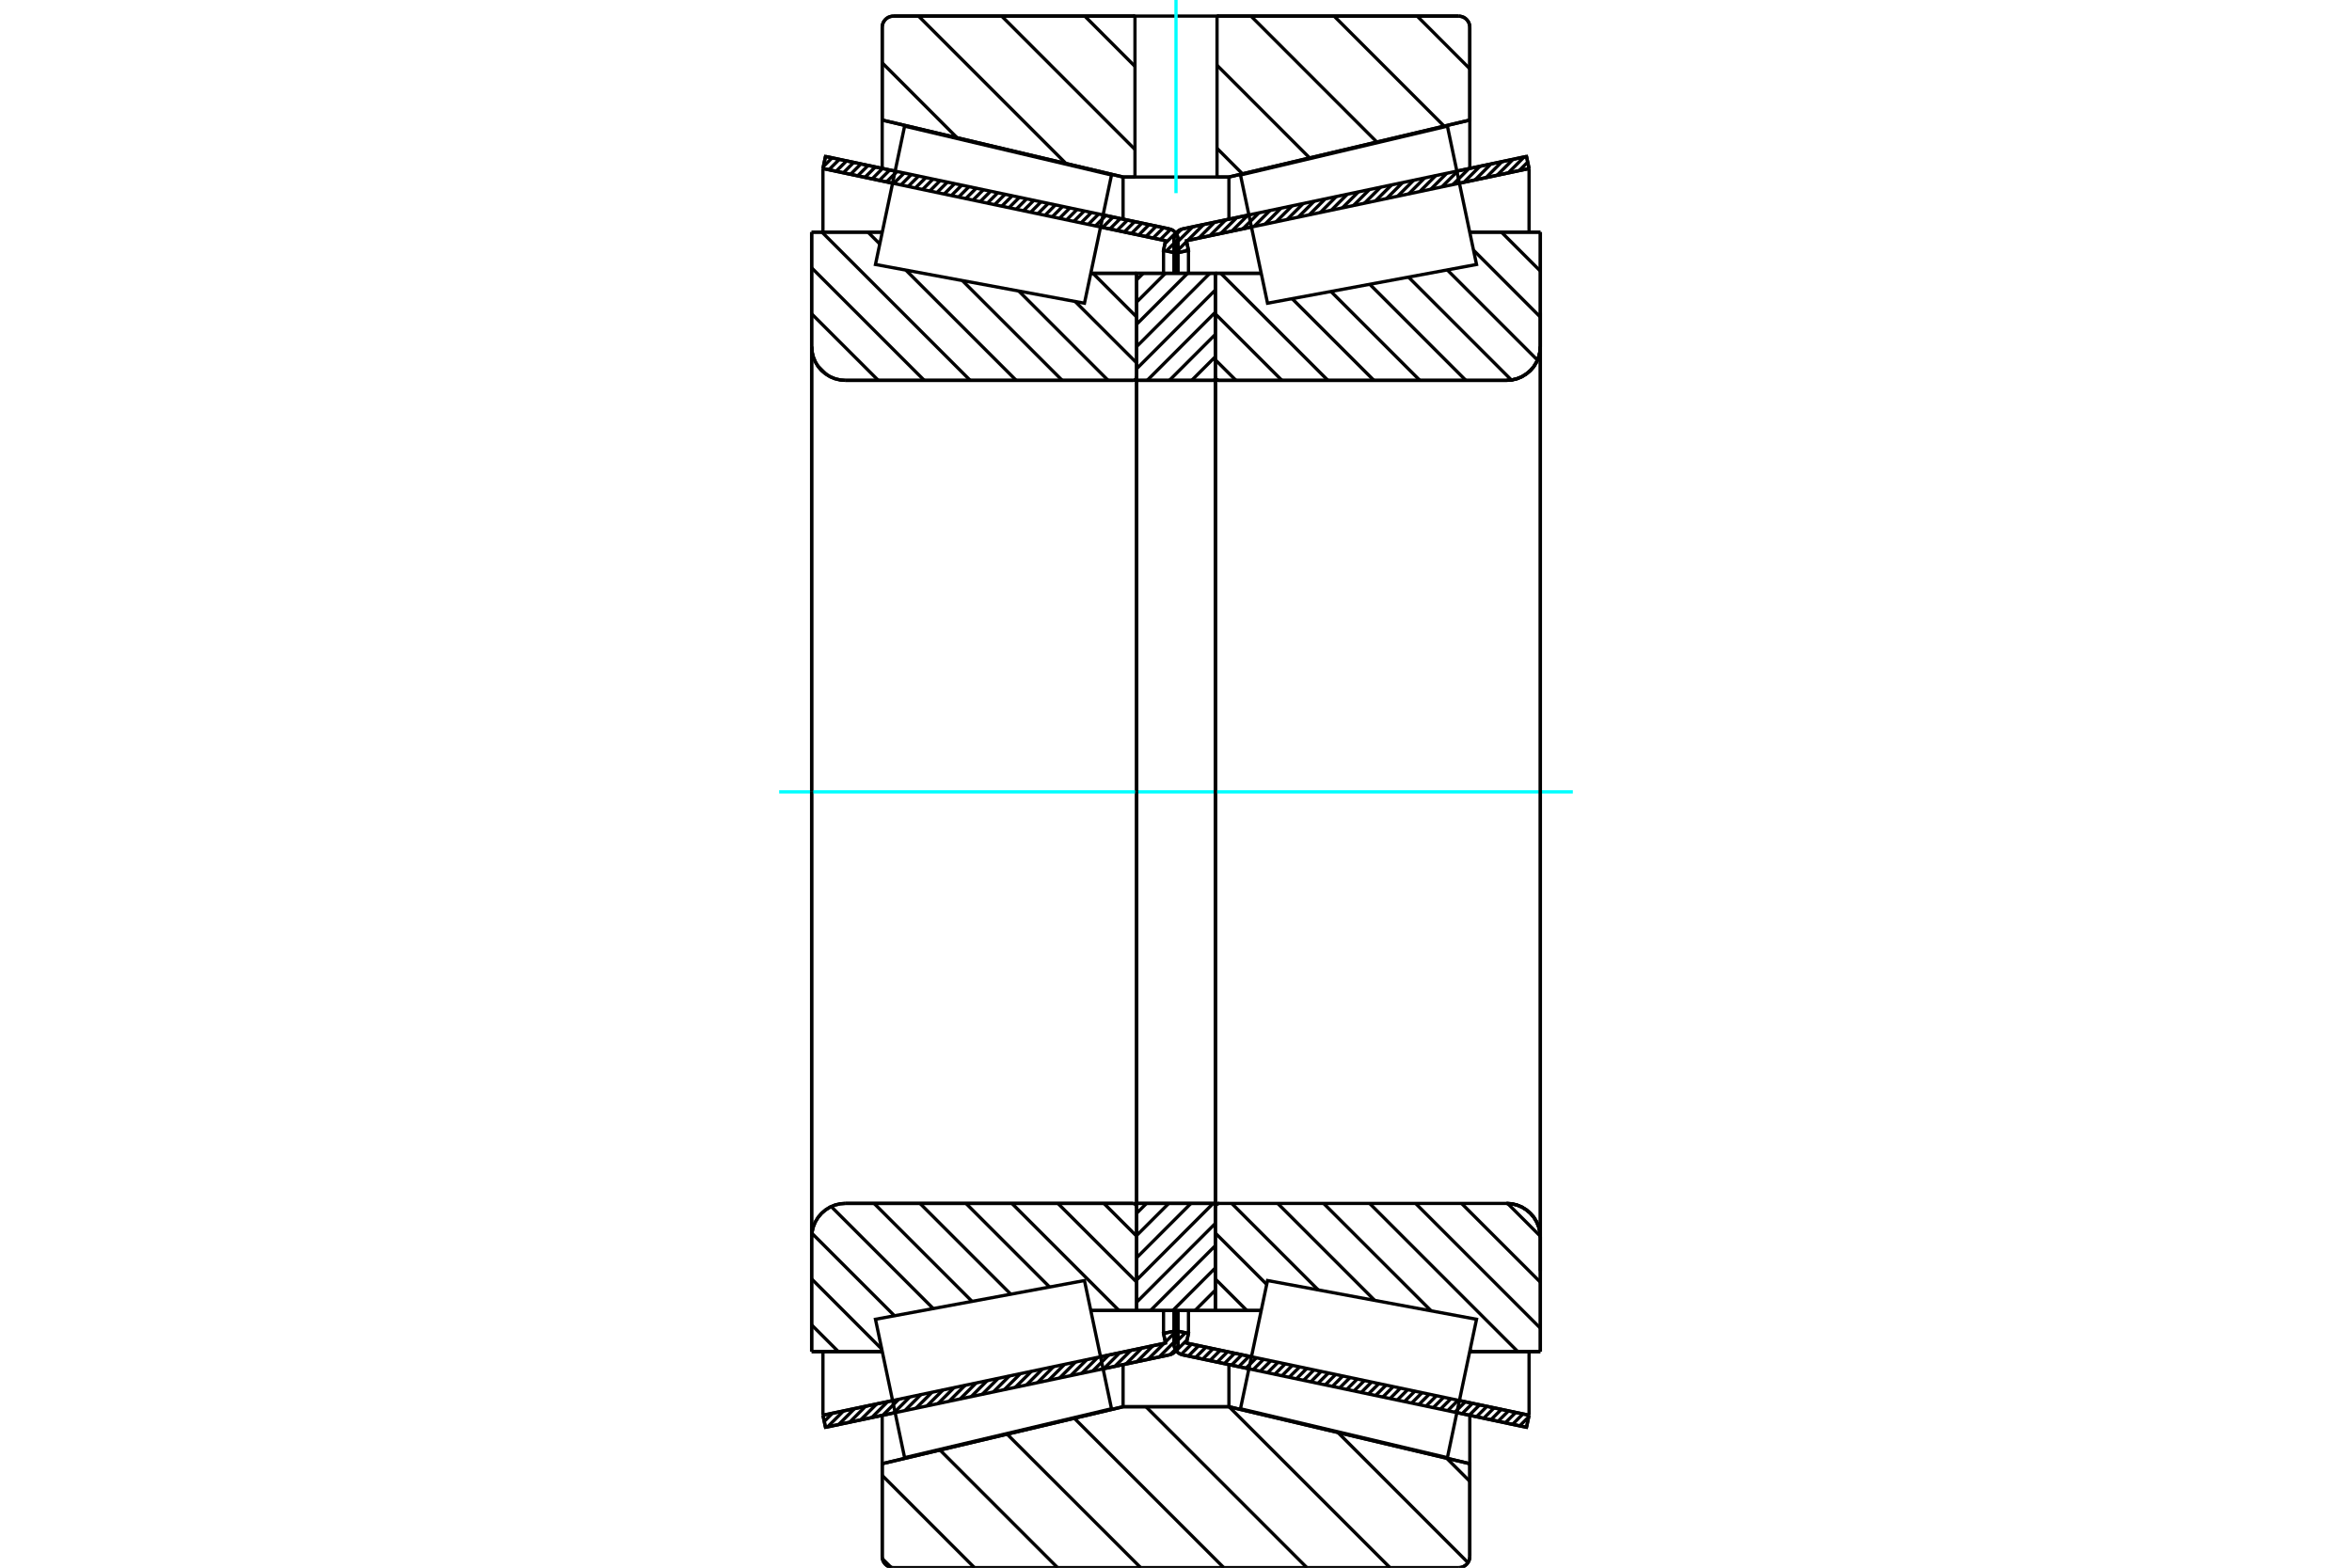 <?xml version="1.0" standalone="no"?>
<!DOCTYPE svg PUBLIC "-//W3C//DTD SVG 1.1//EN"
	"http://www.w3.org/Graphics/SVG/1.1/DTD/svg11.dtd">
<svg xmlns="http://www.w3.org/2000/svg" height="100%" width="100%" viewBox="0 0 36000 24000">
	<rect x="-1800" y="-1200" width="39600" height="26400" style="fill:#FFF"/>
	<g style="fill:none; fill-rule:evenodd" transform="matrix(1 0 0 1 0 0)">
		<g style="fill:none; stroke:#000; stroke-width:50; shape-rendering:geometricPrecision">
			<line x1="23365" y1="21851" x2="22299" y2="21626"/>
			<line x1="19116" y1="20956" x2="18103" y2="20742"/>
			<line x1="23404" y1="21666" x2="23365" y2="21851"/>
			<line x1="18160" y1="20561" x2="19155" y2="20771"/>
			<line x1="22338" y1="21442" x2="23404" y2="21666"/>
			<line x1="18191" y1="20413" x2="18160" y2="20561"/>
			<line x1="18007" y1="20374" x2="18191" y2="20413"/>
			<line x1="17972" y1="20541" x2="18007" y2="20374"/>
			<polyline points="17972,20541 17969,20558 17968,20576 17970,20601 17976,20626 17985,20650 17998,20672 18014,20692 18034,20710 18055,20724 18078,20735 18103,20742"/>
			<line x1="18103" y1="3504" x2="19116" y2="3291"/>
			<line x1="22299" y1="2620" x2="23365" y2="2395"/>
			<polyline points="18103,3504 18078,3512 18055,3522 18034,3537 18014,3554 17998,3574 17985,3596 17976,3620 17970,3645 17968,3671 17969,3688 17972,3706"/>
			<line x1="18007" y1="3872" x2="17972" y2="3706"/>
			<line x1="18191" y1="3833" x2="18007" y2="3872"/>
			<line x1="18160" y1="3685" x2="18191" y2="3833"/>
			<line x1="23404" y1="2580" x2="22338" y2="2805"/>
			<line x1="19155" y1="3476" x2="18160" y2="3685"/>
			<line x1="23365" y1="2395" x2="23404" y2="2580"/>
			<line x1="18007" y1="20062" x2="18007" y2="20374"/>
			<line x1="18007" y1="3872" x2="18007" y2="4185"/>
			<line x1="18191" y1="20062" x2="18191" y2="20413"/>
			<line x1="18191" y1="3833" x2="18191" y2="4185"/>
			<line x1="23404" y1="20692" x2="23404" y2="21666"/>
			<line x1="23404" y1="2580" x2="23404" y2="3555"/>
			<line x1="17968" y1="20062" x2="17968" y2="20576"/>
			<line x1="17968" y1="3671" x2="17968" y2="4184"/>
			<line x1="17897" y1="20742" x2="16884" y2="20956"/>
			<line x1="13701" y1="21626" x2="12635" y2="21851"/>
			<polyline points="17897,20742 17922,20735 17945,20724 17966,20710 17986,20692 18002,20672 18015,20650 18024,20626 18030,20601 18032,20576 18031,20558 18028,20541"/>
			<line x1="17993" y1="20374" x2="18028" y2="20541"/>
			<line x1="17809" y1="20413" x2="17993" y2="20374"/>
			<line x1="17840" y1="20561" x2="17809" y2="20413"/>
			<line x1="12596" y1="21666" x2="13662" y2="21442"/>
			<line x1="16845" y1="20771" x2="17840" y2="20561"/>
			<line x1="12635" y1="21851" x2="12596" y2="21666"/>
			<line x1="12635" y1="2395" x2="13701" y2="2620"/>
			<line x1="16884" y1="3291" x2="17897" y2="3504"/>
			<line x1="12596" y1="2580" x2="12635" y2="2395"/>
			<line x1="17840" y1="3685" x2="16845" y2="3476"/>
			<line x1="13662" y1="2805" x2="12596" y2="2580"/>
			<line x1="17809" y1="3833" x2="17840" y2="3685"/>
			<line x1="17993" y1="3872" x2="17809" y2="3833"/>
			<line x1="18028" y1="3706" x2="17993" y2="3872"/>
			<polyline points="18028,3706 18031,3688 18032,3671 18030,3645 18024,3620 18015,3596 18002,3574 17986,3554 17966,3537 17945,3522 17922,3512 17897,3504"/>
			<line x1="17809" y1="4185" x2="17809" y2="3833"/>
			<line x1="17809" y1="20413" x2="17809" y2="20062"/>
			<line x1="12596" y1="3555" x2="12596" y2="2580"/>
			<line x1="12596" y1="21666" x2="12596" y2="20692"/>
			<line x1="17993" y1="4185" x2="17993" y2="3872"/>
			<line x1="17993" y1="20374" x2="17993" y2="20062"/>
			<line x1="18032" y1="4184" x2="18032" y2="3671"/>
			<line x1="18032" y1="20576" x2="18032" y2="20062"/>
			<line x1="18601" y1="4184" x2="19304" y2="4184"/>
			<polyline points="18601,5766 18602,5775 18604,5784 18608,5792 18612,5800 18618,5807 18625,5812 18633,5817 18641,5821 18650,5823 18659,5823"/>
			<line x1="23059" y1="5823" x2="18659" y2="5823"/>
			<polyline points="23059,5823 23140,5817 23219,5798 23294,5767 23363,5724 23425,5672 23478,5610 23520,5540 23551,5465 23570,5386 23577,5305"/>
			<line x1="23577" y1="3554" x2="23577" y2="5305"/>
			<line x1="23577" y1="3554" x2="22496" y2="3554"/>
			<line x1="23577" y1="20692" x2="22496" y2="20692"/>
			<line x1="23577" y1="18941" x2="23577" y2="20692"/>
			<polyline points="23577,18941 23570,18860 23551,18781 23520,18706 23478,18637 23425,18575 23363,18522 23294,18479 23219,18448 23140,18429 23059,18423"/>
			<polyline points="18659,18423 18650,18424 18641,18426 18633,18429 18625,18434 18618,18440 18612,18447 18608,18454 18604,18463 18602,18472 18601,18481"/>
			<line x1="19304" y1="20063" x2="18601" y2="20063"/>
			<line x1="22496" y1="4069" x2="22496" y2="4068"/>
			<line x1="22496" y1="20178" x2="22496" y2="20177"/>
			<line x1="18601" y1="5823" x2="18601" y2="18423"/>
			<polyline points="18601,5766 18602,5775 18604,5784 18608,5792 18612,5800 18618,5807 18625,5812 18633,5817 18641,5821 18650,5823 18659,5823"/>
			<polyline points="18659,18423 18650,18424 18641,18426 18633,18429 18625,18434 18618,18440 18612,18447 18608,18454 18604,18463 18602,18472 18601,18481"/>
			<polyline points="23059,5823 23140,5817 23219,5798 23294,5767 23363,5724 23425,5672 23478,5610 23520,5540 23551,5465 23570,5386 23577,5305"/>
			<polyline points="23577,18941 23570,18860 23551,18781 23520,18706 23478,18637 23425,18575 23363,18522 23294,18479 23219,18448 23140,18429 23059,18423"/>
			<line x1="17399" y1="20063" x2="16696" y2="20063"/>
			<polyline points="17399,18481 17398,18472 17396,18463 17392,18454 17388,18447 17382,18440 17375,18434 17367,18429 17359,18426 17350,18424 17341,18423"/>
			<line x1="12941" y1="18423" x2="17341" y2="18423"/>
			<polyline points="12941,18423 12860,18429 12781,18448 12706,18479 12637,18522 12575,18575 12522,18637 12480,18706 12449,18781 12430,18860 12423,18941"/>
			<line x1="12423" y1="20692" x2="12423" y2="18941"/>
			<line x1="12423" y1="20692" x2="13504" y2="20692"/>
			<line x1="12423" y1="3554" x2="13504" y2="3554"/>
			<line x1="12423" y1="5305" x2="12423" y2="3554"/>
			<polyline points="12423,5305 12430,5386 12449,5465 12480,5540 12522,5610 12575,5672 12637,5724 12706,5767 12781,5798 12860,5817 12941,5823"/>
			<line x1="17341" y1="5823" x2="12941" y2="5823"/>
			<polyline points="17341,5823 17350,5823 17359,5821 17367,5817 17375,5812 17382,5807 17388,5800 17392,5792 17396,5784 17398,5775 17399,5766"/>
			<line x1="16696" y1="4184" x2="17399" y2="4184"/>
			<line x1="13504" y1="20177" x2="13504" y2="20178"/>
			<line x1="13504" y1="4068" x2="13504" y2="4069"/>
			<line x1="17399" y1="18423" x2="17399" y2="5823"/>
			<line x1="12423" y1="18941" x2="12423" y2="5305"/>
			<line x1="22325" y1="24000" x2="13675" y2="24000"/>
			<polyline points="22325,24000 22352,23998 22378,23992 22403,23981 22426,23967 22447,23949 22464,23929 22479,23906 22489,23881 22495,23854 22497,23827"/>
			<line x1="22497" y1="22408" x2="22497" y2="23827"/>
			<line x1="18810" y1="21536" x2="22497" y2="22408"/>
			<line x1="17190" y1="21536" x2="18810" y2="21536"/>
			<line x1="13503" y1="22408" x2="17190" y2="21536"/>
			<line x1="13503" y1="23827" x2="13503" y2="22408"/>
			<polyline points="13503,23827 13505,23854 13511,23881 13521,23906 13536,23929 13553,23949 13574,23967 13597,23981 13622,23992 13648,23998 13675,24000"/>
			<line x1="13675" y1="246" x2="17372" y2="246"/>
			<line x1="18628" y1="246" x2="22325" y2="246"/>
			<polyline points="13675,246 13648,249 13622,255 13597,265 13574,279 13553,297 13536,318 13521,341 13511,366 13505,392 13503,419"/>
			<line x1="13503" y1="1838" x2="13503" y2="419"/>
			<line x1="17190" y1="2710" x2="13503" y2="1838"/>
			<line x1="18810" y1="2710" x2="18628" y2="2710"/>
			<line x1="17372" y1="2710" x2="17190" y2="2710"/>
			<line x1="22497" y1="1838" x2="18810" y2="2710"/>
			<line x1="22497" y1="419" x2="22497" y2="1838"/>
			<polyline points="22497,419 22495,392 22489,366 22479,341 22464,318 22447,297 22426,279 22403,265 22378,255 22352,249 22325,246"/>
			<line x1="17190" y1="20891" x2="17190" y2="21536"/>
			<line x1="17190" y1="2710" x2="17190" y2="3356"/>
			<line x1="18810" y1="20891" x2="18810" y2="21536"/>
			<line x1="18810" y1="2710" x2="18810" y2="3356"/>
			<line x1="13503" y1="21668" x2="13503" y2="22408"/>
			<line x1="13503" y1="1838" x2="13503" y2="2578"/>
			<line x1="22497" y1="21668" x2="22497" y2="22408"/>
			<line x1="22497" y1="1838" x2="22497" y2="2578"/>
			<line x1="17399" y1="18423" x2="18601" y2="18423"/>
			<line x1="17399" y1="20063" x2="17399" y2="18423"/>
			<line x1="18601" y1="20063" x2="17399" y2="20063"/>
			<line x1="18601" y1="18423" x2="18601" y2="20063"/>
			<line x1="18601" y1="5823" x2="17399" y2="5823"/>
			<line x1="18601" y1="4184" x2="18601" y2="5823"/>
			<line x1="17399" y1="4184" x2="18601" y2="4184"/>
			<line x1="17399" y1="5823" x2="17399" y2="4184"/>
			<line x1="18601" y1="5823" x2="18601" y2="18423"/>
			<line x1="17399" y1="5823" x2="17399" y2="18423"/>
		</g>
		<g style="fill:none; stroke:#0FF; stroke-width:50; shape-rendering:geometricPrecision">
			<line x1="11926" y1="12123" x2="24074" y2="12123"/>
		</g>
		<g style="fill:none; stroke:#000; stroke-width:50; shape-rendering:geometricPrecision">
			<line x1="21691" y1="246" x2="22497" y2="1053"/>
			<line x1="20419" y1="246" x2="22104" y2="1931"/>
			<line x1="19147" y1="246" x2="21075" y2="2175"/>
			<line x1="18628" y1="999" x2="20046" y2="2418"/>
			<line x1="16603" y1="246" x2="17372" y2="1016"/>
			<line x1="18628" y1="2271" x2="19017" y2="2661"/>
			<line x1="15331" y1="246" x2="17372" y2="2288"/>
			<line x1="14059" y1="246" x2="16316" y2="2503"/>
			<line x1="13503" y1="962" x2="14650" y2="2110"/>
			<line x1="22144" y1="22325" x2="22497" y2="22678"/>
			<line x1="20479" y1="21931" x2="22469" y2="23922"/>
			<line x1="18813" y1="21537" x2="21276" y2="24000"/>
			<line x1="17540" y1="21536" x2="20004" y2="24000"/>
			<line x1="16444" y1="21713" x2="18732" y2="24000"/>
			<line x1="15415" y1="21956" x2="17460" y2="24000"/>
			<line x1="14387" y1="22199" x2="16188" y2="24000"/>
			<line x1="13503" y1="22587" x2="14916" y2="24000"/>
			<line x1="13506" y1="23863" x2="13640" y2="23996"/>
			<line x1="18628" y1="246" x2="22325" y2="246"/>
			<polyline points="22497,419 22495,392 22489,366 22479,341 22464,318 22447,297 22426,279 22403,265 22378,255 22352,249 22325,246"/>
			<polyline points="22497,419 22497,1838 18810,2710 18628,2710"/>
			<polyline points="17372,246 13675,246 13648,249 13622,255 13597,265 13574,279 13553,297 13536,318 13521,341 13511,366 13505,392 13503,419 13503,1838 17190,2710 17372,2710"/>
			<polyline points="18000,21536 17190,21536 13503,22408 13503,23827 13505,23854 13511,23881 13521,23906 13536,23929 13553,23949 13574,23967 13597,23981 13622,23992 13648,23998 13675,24000 18000,24000"/>
			<polyline points="18000,21536 18810,21536 22497,22408 22497,23827"/>
			<polyline points="22325,24000 22352,23998 22378,23992 22403,23981 22426,23967 22447,23949 22464,23929 22479,23906 22489,23881 22495,23854 22497,23827"/>
			<line x1="22325" y1="24000" x2="18000" y2="24000"/>
			<line x1="16729" y1="4184" x2="17399" y2="4854"/>
			<line x1="16457" y1="4616" x2="17399" y2="5557"/>
			<line x1="15594" y1="4456" x2="16961" y2="5823"/>
			<line x1="14730" y1="4296" x2="16258" y2="5823"/>
			<line x1="13866" y1="4136" x2="15554" y2="5823"/>
			<line x1="13285" y1="3554" x2="13466" y2="3735"/>
			<line x1="12581" y1="3554" x2="14850" y2="5823"/>
			<line x1="12423" y1="4100" x2="14147" y2="5823"/>
			<line x1="12423" y1="4804" x2="13443" y2="5823"/>
			<line x1="12514" y1="5598" x2="12648" y2="5732"/>
			<line x1="16896" y1="18423" x2="17399" y2="18926"/>
			<line x1="16192" y1="18423" x2="17399" y2="19629"/>
			<line x1="15488" y1="18423" x2="17128" y2="20063"/>
			<line x1="14785" y1="18423" x2="16065" y2="19703"/>
			<line x1="14081" y1="18423" x2="15471" y2="19813"/>
			<line x1="13378" y1="18423" x2="14878" y2="19923"/>
			<line x1="12723" y1="18472" x2="14284" y2="20033"/>
			<line x1="12427" y1="18880" x2="13691" y2="20143"/>
			<line x1="12423" y1="19579" x2="13495" y2="20652"/>
			<line x1="12423" y1="20283" x2="12832" y2="20692"/>
			<polyline points="17399,12123 17399,4184 17399,5766"/>
			<polyline points="17341,5823 17350,5823 17359,5821 17367,5817 17375,5812 17382,5807 17388,5800 17392,5792 17396,5784 17398,5775 17399,5766"/>
			<line x1="17341" y1="5823" x2="12941" y2="5823"/>
			<polyline points="12423,5305 12430,5386 12449,5465 12480,5540 12522,5610 12575,5672 12637,5724 12706,5767 12781,5798 12860,5817 12941,5823"/>
			<line x1="12423" y1="5305" x2="12423" y2="3554"/>
			<line x1="12423" y1="5305" x2="12423" y2="12123"/>
			<line x1="12423" y1="3554" x2="13504" y2="3554"/>
			<line x1="16696" y1="4184" x2="17399" y2="4184"/>
			<line x1="17399" y1="20063" x2="16696" y2="20063"/>
			<line x1="13504" y1="20692" x2="12423" y2="20692"/>
			<line x1="12423" y1="12123" x2="12423" y2="18941"/>
			<line x1="12423" y1="20692" x2="12423" y2="18941"/>
			<polyline points="12941,18423 12860,18429 12781,18448 12706,18479 12637,18522 12575,18575 12522,18637 12480,18706 12449,18781 12430,18860 12423,18941"/>
			<line x1="12941" y1="18423" x2="17341" y2="18423"/>
			<polyline points="17399,18481 17398,18472 17396,18463 17392,18454 17388,18447 17382,18440 17375,18434 17367,18429 17359,18426 17350,18424 17341,18423"/>
			<polyline points="17399,18481 17399,20063 17399,12123"/>
			<line x1="22981" y1="3554" x2="23577" y2="4150"/>
			<line x1="22555" y1="3831" x2="23577" y2="4854"/>
			<line x1="22152" y1="4132" x2="23533" y2="5513"/>
			<line x1="21558" y1="4242" x2="23134" y2="5818"/>
			<line x1="20965" y1="4352" x2="22436" y2="5823"/>
			<line x1="20371" y1="4462" x2="21732" y2="5823"/>
			<line x1="19777" y1="4572" x2="21029" y2="5823"/>
			<line x1="18685" y1="4184" x2="20325" y2="5823"/>
			<line x1="18601" y1="4804" x2="19621" y2="5823"/>
			<line x1="18601" y1="5507" x2="18918" y2="5823"/>
			<line x1="23074" y1="18423" x2="23576" y2="18925"/>
			<line x1="22370" y1="18423" x2="23577" y2="19629"/>
			<line x1="21667" y1="18423" x2="23577" y2="20333"/>
			<line x1="20963" y1="18423" x2="23232" y2="20692"/>
			<line x1="20259" y1="18423" x2="21905" y2="20068"/>
			<line x1="22502" y1="20665" x2="22528" y2="20692"/>
			<line x1="19556" y1="18423" x2="21041" y2="19908"/>
			<line x1="18852" y1="18423" x2="20177" y2="19748"/>
			<line x1="18601" y1="18876" x2="19388" y2="19663"/>
			<line x1="18601" y1="19579" x2="19085" y2="20063"/>
			<polyline points="18601,12123 18601,4184 18601,5766 18602,5775 18604,5784 18608,5792 18612,5800 18618,5807 18625,5812 18633,5817 18641,5821 18650,5823 18659,5823 23059,5823 23140,5817 23219,5798 23294,5767 23363,5724 23425,5672 23478,5610 23520,5540 23551,5465 23570,5386 23577,5305 23577,3554"/>
			<line x1="23577" y1="5305" x2="23577" y2="12123"/>
			<line x1="23577" y1="3554" x2="22496" y2="3554"/>
			<line x1="19304" y1="4184" x2="18601" y2="4184"/>
			<line x1="18601" y1="20063" x2="19304" y2="20063"/>
			<line x1="22496" y1="20692" x2="23577" y2="20692"/>
			<line x1="23577" y1="12123" x2="23577" y2="18941"/>
			<polyline points="23577,20692 23577,18941 23570,18860 23551,18781 23520,18706 23478,18637 23425,18575 23363,18522 23294,18479 23219,18448 23140,18429 23059,18423 18659,18423 18650,18424 18641,18426 18633,18429 18625,18434 18618,18440 18612,18447 18608,18454 18604,18463 18602,18472 18601,18481 18601,20063 18601,12123"/>
			<line x1="18601" y1="19752" x2="18291" y2="20063"/>
			<line x1="18601" y1="19412" x2="17951" y2="20063"/>
			<line x1="18601" y1="19071" x2="17610" y2="20063"/>
			<line x1="18601" y1="18731" x2="17399" y2="19934"/>
			<line x1="18569" y1="18423" x2="17399" y2="19594"/>
			<line x1="18229" y1="18423" x2="17399" y2="19254"/>
			<line x1="17889" y1="18423" x2="17399" y2="18913"/>
			<line x1="17549" y1="18423" x2="17399" y2="18573"/>
			<line x1="18601" y1="5802" x2="18580" y2="5823"/>
			<line x1="18601" y1="5462" x2="18240" y2="5823"/>
			<line x1="18601" y1="5121" x2="17899" y2="5823"/>
			<line x1="18601" y1="4781" x2="17559" y2="5823"/>
			<line x1="18601" y1="4441" x2="17399" y2="5644"/>
			<line x1="18518" y1="4184" x2="17399" y2="5304"/>
			<line x1="18178" y1="4184" x2="17399" y2="4963"/>
			<line x1="17838" y1="4184" x2="17399" y2="4623"/>
			<line x1="17498" y1="4184" x2="17399" y2="4283"/>
			<polyline points="17399,5823 17399,4184 18601,4184 18601,5823 17399,5823"/>
			<polyline points="17399,18423 18601,18423 18601,20063 17399,20063 17399,18423"/>
			<polyline points="18000,2710 18628,2710 18628,246 17372,246 17372,2710 18000,2710"/>
		</g>
		<g style="fill:none; stroke:#0FF; stroke-width:50; shape-rendering:geometricPrecision">
			<line x1="18000" y1="2957" x2="18000" y2="0"/>
		</g>
		<g style="fill:none; stroke:#000; stroke-width:50; shape-rendering:geometricPrecision">
			<line x1="23577" y1="19459" x2="23577" y2="4787"/>
			<line x1="18601" y1="18481" x2="18601" y2="5766"/>
			<polyline points="16806,20586 17013,21567 13846,22316 13623,21256 13400,20197 16599,19604 16806,20586"/>
			<polyline points="16806,3661 16599,4642 13400,4049 13623,2990 13846,1931 17013,2679 16806,3661"/>
			<polyline points="19194,20586 19401,19604 22600,20197 22377,21256 22154,22316 18987,21567 19194,20586"/>
			<polyline points="19194,3661 18987,2679 22154,1931 22377,2990 22600,4049 19401,4642 19194,3661"/>
			<line x1="18025" y1="20625" x2="17911" y2="20738"/>
			<line x1="18019" y1="20497" x2="17741" y2="20775"/>
			<line x1="17996" y1="20387" x2="17837" y2="20546"/>
			<line x1="17817" y1="20566" x2="17572" y2="20810"/>
			<line x1="17843" y1="20406" x2="17813" y2="20436"/>
			<line x1="17647" y1="20602" x2="17403" y2="20846"/>
			<line x1="17478" y1="20637" x2="17234" y2="20882"/>
			<line x1="17309" y1="20673" x2="17065" y2="20917"/>
			<line x1="17140" y1="20709" x2="16896" y2="20953"/>
			<line x1="16971" y1="20744" x2="16726" y2="20989"/>
			<line x1="16802" y1="20780" x2="16557" y2="21024"/>
			<line x1="16633" y1="20816" x2="16388" y2="21060"/>
			<line x1="16463" y1="20851" x2="16219" y2="21096"/>
			<line x1="16294" y1="20887" x2="16050" y2="21131"/>
			<line x1="16125" y1="20922" x2="15881" y2="21167"/>
			<line x1="15956" y1="20958" x2="15711" y2="21203"/>
			<line x1="15787" y1="20994" x2="15542" y2="21238"/>
			<line x1="15618" y1="21029" x2="15373" y2="21274"/>
			<line x1="15449" y1="21065" x2="15204" y2="21310"/>
			<line x1="15279" y1="21101" x2="15035" y2="21345"/>
			<line x1="15110" y1="21136" x2="14866" y2="21381"/>
			<line x1="14941" y1="21172" x2="14697" y2="21416"/>
			<line x1="14772" y1="21208" x2="14527" y2="21452"/>
			<line x1="14603" y1="21243" x2="14358" y2="21488"/>
			<line x1="14434" y1="21279" x2="14189" y2="21523"/>
			<line x1="14264" y1="21315" x2="14020" y2="21559"/>
			<line x1="14095" y1="21350" x2="13851" y2="21595"/>
			<line x1="13926" y1="21386" x2="13682" y2="21630"/>
			<line x1="13757" y1="21421" x2="13513" y2="21666"/>
			<line x1="13588" y1="21457" x2="13343" y2="21702"/>
			<line x1="13419" y1="21493" x2="13174" y2="21737"/>
			<line x1="13250" y1="21528" x2="13005" y2="21773"/>
			<line x1="13080" y1="21564" x2="12836" y2="21809"/>
			<line x1="12911" y1="21600" x2="12667" y2="21844"/>
			<line x1="12742" y1="21635" x2="12616" y2="21761"/>
			<line x1="18003" y1="3825" x2="17963" y2="3866"/>
			<line x1="18032" y1="3663" x2="17852" y2="3842"/>
			<line x1="17996" y1="3566" x2="17830" y2="3731"/>
			<line x1="17918" y1="3510" x2="17759" y2="3668"/>
			<line x1="17808" y1="3486" x2="17649" y2="3645"/>
			<line x1="17698" y1="3462" x2="17539" y2="3622"/>
			<line x1="17588" y1="3439" x2="17429" y2="3599"/>
			<line x1="17478" y1="3416" x2="17318" y2="3575"/>
			<line x1="17367" y1="3393" x2="17208" y2="3552"/>
			<line x1="17257" y1="3370" x2="17098" y2="3529"/>
			<line x1="17147" y1="3346" x2="16987" y2="3506"/>
			<line x1="17037" y1="3323" x2="16877" y2="3482"/>
			<line x1="16926" y1="3300" x2="16767" y2="3459"/>
			<line x1="16816" y1="3277" x2="16657" y2="3436"/>
			<line x1="16706" y1="3253" x2="16546" y2="3413"/>
			<line x1="16595" y1="3230" x2="16436" y2="3389"/>
			<line x1="16485" y1="3207" x2="16326" y2="3366"/>
			<line x1="16375" y1="3184" x2="16216" y2="3343"/>
			<line x1="16265" y1="3160" x2="16105" y2="3320"/>
			<line x1="16154" y1="3137" x2="15995" y2="3297"/>
			<line x1="16044" y1="3114" x2="15885" y2="3273"/>
			<line x1="15934" y1="3091" x2="15775" y2="3250"/>
			<line x1="15824" y1="3067" x2="15664" y2="3227"/>
			<line x1="15713" y1="3044" x2="15554" y2="3204"/>
			<line x1="15603" y1="3021" x2="15444" y2="3180"/>
			<line x1="15493" y1="2998" x2="15333" y2="3157"/>
			<line x1="15383" y1="2974" x2="15223" y2="3134"/>
			<line x1="15272" y1="2951" x2="15113" y2="3111"/>
			<line x1="15162" y1="2928" x2="15003" y2="3087"/>
			<line x1="15052" y1="2905" x2="14892" y2="3064"/>
			<line x1="14941" y1="2882" x2="14782" y2="3041"/>
			<line x1="14831" y1="2858" x2="14672" y2="3018"/>
			<line x1="14721" y1="2835" x2="14562" y2="2994"/>
			<line x1="14611" y1="2812" x2="14451" y2="2971"/>
			<line x1="14500" y1="2789" x2="14341" y2="2948"/>
			<line x1="14390" y1="2765" x2="14231" y2="2925"/>
			<line x1="14280" y1="2742" x2="14121" y2="2901"/>
			<line x1="14170" y1="2719" x2="14010" y2="2878"/>
			<line x1="14059" y1="2696" x2="13900" y2="2855"/>
			<line x1="13949" y1="2672" x2="13790" y2="2832"/>
			<line x1="13839" y1="2649" x2="13679" y2="2809"/>
			<line x1="13729" y1="2626" x2="13569" y2="2785"/>
			<line x1="13618" y1="2603" x2="13459" y2="2762"/>
			<line x1="13508" y1="2579" x2="13349" y2="2739"/>
			<line x1="13398" y1="2556" x2="13238" y2="2716"/>
			<line x1="13287" y1="2533" x2="13128" y2="2692"/>
			<line x1="13177" y1="2510" x2="13018" y2="2669"/>
			<line x1="13067" y1="2487" x2="12908" y2="2646"/>
			<line x1="12957" y1="2463" x2="12797" y2="2623"/>
			<line x1="12846" y1="2440" x2="12687" y2="2599"/>
			<line x1="12736" y1="2417" x2="12602" y2="2551"/>
			<polyline points="12596,2580 12635,2395 17897,3504"/>
			<polyline points="18028,3706 18032,3679 18031,3653 18026,3626 18017,3601 18004,3578 17988,3557 17969,3538 17947,3523 17923,3512 17897,3504"/>
			<polyline points="18028,3706 17993,3872 17809,3833 17840,3685 12596,2580"/>
			<polyline points="12596,21666 17840,20561 17809,20413 17993,20374 18028,20541"/>
			<polyline points="17897,20742 17923,20734 17947,20723 17969,20708 17988,20690 18004,20669 18017,20645 18026,20620 18031,20594 18032,20567 18028,20541"/>
			<polyline points="17897,20742 12635,21851 12596,21666"/>
			<line x1="23399" y1="21691" x2="23261" y2="21829"/>
			<line x1="23310" y1="21646" x2="23151" y2="21806"/>
			<line x1="23200" y1="21623" x2="23040" y2="21782"/>
			<line x1="23089" y1="21600" x2="22930" y2="21759"/>
			<line x1="22979" y1="21577" x2="22820" y2="21736"/>
			<line x1="22869" y1="21553" x2="22709" y2="21713"/>
			<line x1="22759" y1="21530" x2="22599" y2="21690"/>
			<line x1="22648" y1="21507" x2="22489" y2="21666"/>
			<line x1="22538" y1="21484" x2="22379" y2="21643"/>
			<line x1="22428" y1="21460" x2="22268" y2="21620"/>
			<line x1="22318" y1="21437" x2="22158" y2="21597"/>
			<line x1="22207" y1="21414" x2="22048" y2="21573"/>
			<line x1="22097" y1="21391" x2="21938" y2="21550"/>
			<line x1="21987" y1="21367" x2="21827" y2="21527"/>
			<line x1="21876" y1="21344" x2="21717" y2="21504"/>
			<line x1="21766" y1="21321" x2="21607" y2="21480"/>
			<line x1="21656" y1="21298" x2="21497" y2="21457"/>
			<line x1="21546" y1="21275" x2="21386" y2="21434"/>
			<line x1="21435" y1="21251" x2="21276" y2="21411"/>
			<line x1="21325" y1="21228" x2="21166" y2="21387"/>
			<line x1="21215" y1="21205" x2="21055" y2="21364"/>
			<line x1="21105" y1="21182" x2="20945" y2="21341"/>
			<line x1="20994" y1="21158" x2="20835" y2="21318"/>
			<line x1="20884" y1="21135" x2="20725" y2="21294"/>
			<line x1="20774" y1="21112" x2="20614" y2="21271"/>
			<line x1="20664" y1="21089" x2="20504" y2="21248"/>
			<line x1="20553" y1="21065" x2="20394" y2="21225"/>
			<line x1="20443" y1="21042" x2="20284" y2="21202"/>
			<line x1="20333" y1="21019" x2="20173" y2="21178"/>
			<line x1="20222" y1="20996" x2="20063" y2="21155"/>
			<line x1="20112" y1="20972" x2="19953" y2="21132"/>
			<line x1="20002" y1="20949" x2="19843" y2="21109"/>
			<line x1="19892" y1="20926" x2="19732" y2="21085"/>
			<line x1="19781" y1="20903" x2="19622" y2="21062"/>
			<line x1="19671" y1="20880" x2="19512" y2="21039"/>
			<line x1="19561" y1="20856" x2="19401" y2="21016"/>
			<line x1="19451" y1="20833" x2="19291" y2="20992"/>
			<line x1="19340" y1="20810" x2="19181" y2="20969"/>
			<line x1="19230" y1="20787" x2="19071" y2="20946"/>
			<line x1="19120" y1="20763" x2="18960" y2="20923"/>
			<line x1="19009" y1="20740" x2="18850" y2="20899"/>
			<line x1="18899" y1="20717" x2="18740" y2="20876"/>
			<line x1="18789" y1="20694" x2="18630" y2="20853"/>
			<line x1="18679" y1="20670" x2="18519" y2="20830"/>
			<line x1="18568" y1="20647" x2="18409" y2="20807"/>
			<line x1="18458" y1="20624" x2="18299" y2="20783"/>
			<line x1="18348" y1="20601" x2="18189" y2="20760"/>
			<line x1="18238" y1="20577" x2="18080" y2="20735"/>
			<line x1="18171" y1="20511" x2="18003" y2="20679"/>
			<line x1="18145" y1="20403" x2="17968" y2="20580"/>
			<line x1="18034" y1="20380" x2="17998" y2="20417"/>
			<line x1="23383" y1="2482" x2="23253" y2="2612"/>
			<line x1="23329" y1="2403" x2="23084" y2="2648"/>
			<line x1="23159" y1="2439" x2="22915" y2="2683"/>
			<line x1="22990" y1="2474" x2="22746" y2="2719"/>
			<line x1="22821" y1="2510" x2="22577" y2="2755"/>
			<line x1="22652" y1="2546" x2="22407" y2="2790"/>
			<line x1="22483" y1="2581" x2="22238" y2="2826"/>
			<line x1="22314" y1="2617" x2="22069" y2="2862"/>
			<line x1="22144" y1="2653" x2="21900" y2="2897"/>
			<line x1="21975" y1="2688" x2="21731" y2="2933"/>
			<line x1="21806" y1="2724" x2="21562" y2="2968"/>
			<line x1="21637" y1="2760" x2="21393" y2="3004"/>
			<line x1="21468" y1="2795" x2="21223" y2="3040"/>
			<line x1="21299" y1="2831" x2="21054" y2="3075"/>
			<line x1="21130" y1="2867" x2="20885" y2="3111"/>
			<line x1="20960" y1="2902" x2="20716" y2="3147"/>
			<line x1="20791" y1="2938" x2="20547" y2="3182"/>
			<line x1="20622" y1="2973" x2="20378" y2="3218"/>
			<line x1="20453" y1="3009" x2="20209" y2="3254"/>
			<line x1="20284" y1="3045" x2="20039" y2="3289"/>
			<line x1="20115" y1="3080" x2="19870" y2="3325"/>
			<line x1="19946" y1="3116" x2="19701" y2="3361"/>
			<line x1="19776" y1="3152" x2="19532" y2="3396"/>
			<line x1="19607" y1="3187" x2="19363" y2="3432"/>
			<line x1="19438" y1="3223" x2="19194" y2="3467"/>
			<line x1="19269" y1="3259" x2="19024" y2="3503"/>
			<line x1="19100" y1="3294" x2="18855" y2="3539"/>
			<line x1="18931" y1="3330" x2="18686" y2="3574"/>
			<line x1="18761" y1="3366" x2="18517" y2="3610"/>
			<line x1="18592" y1="3401" x2="18348" y2="3646"/>
			<line x1="18186" y1="3807" x2="18152" y2="3841"/>
			<line x1="18423" y1="3437" x2="18179" y2="3681"/>
			<line x1="18163" y1="3697" x2="18003" y2="3857"/>
			<line x1="18254" y1="3473" x2="17980" y2="3746"/>
			<line x1="18083" y1="3510" x2="17977" y2="3616"/>
			<polyline points="23404,2580 23365,2395 18103,3504 18077,3512 18053,3523 18031,3538 18012,3557 17996,3578 17983,3601 17974,3626 17969,3653 17968,3679 17972,3706 18007,3872 18191,3833 18160,3685 23404,2580"/>
			<polyline points="23404,21666 18160,20561 18191,20413 18007,20374 17972,20541 17968,20567 17969,20594 17974,20620 17983,20645 17996,20669 18012,20690 18031,20708 18053,20723 18077,20734 18103,20742 23365,21851 23404,21666"/>
		</g>
	</g>
</svg>
